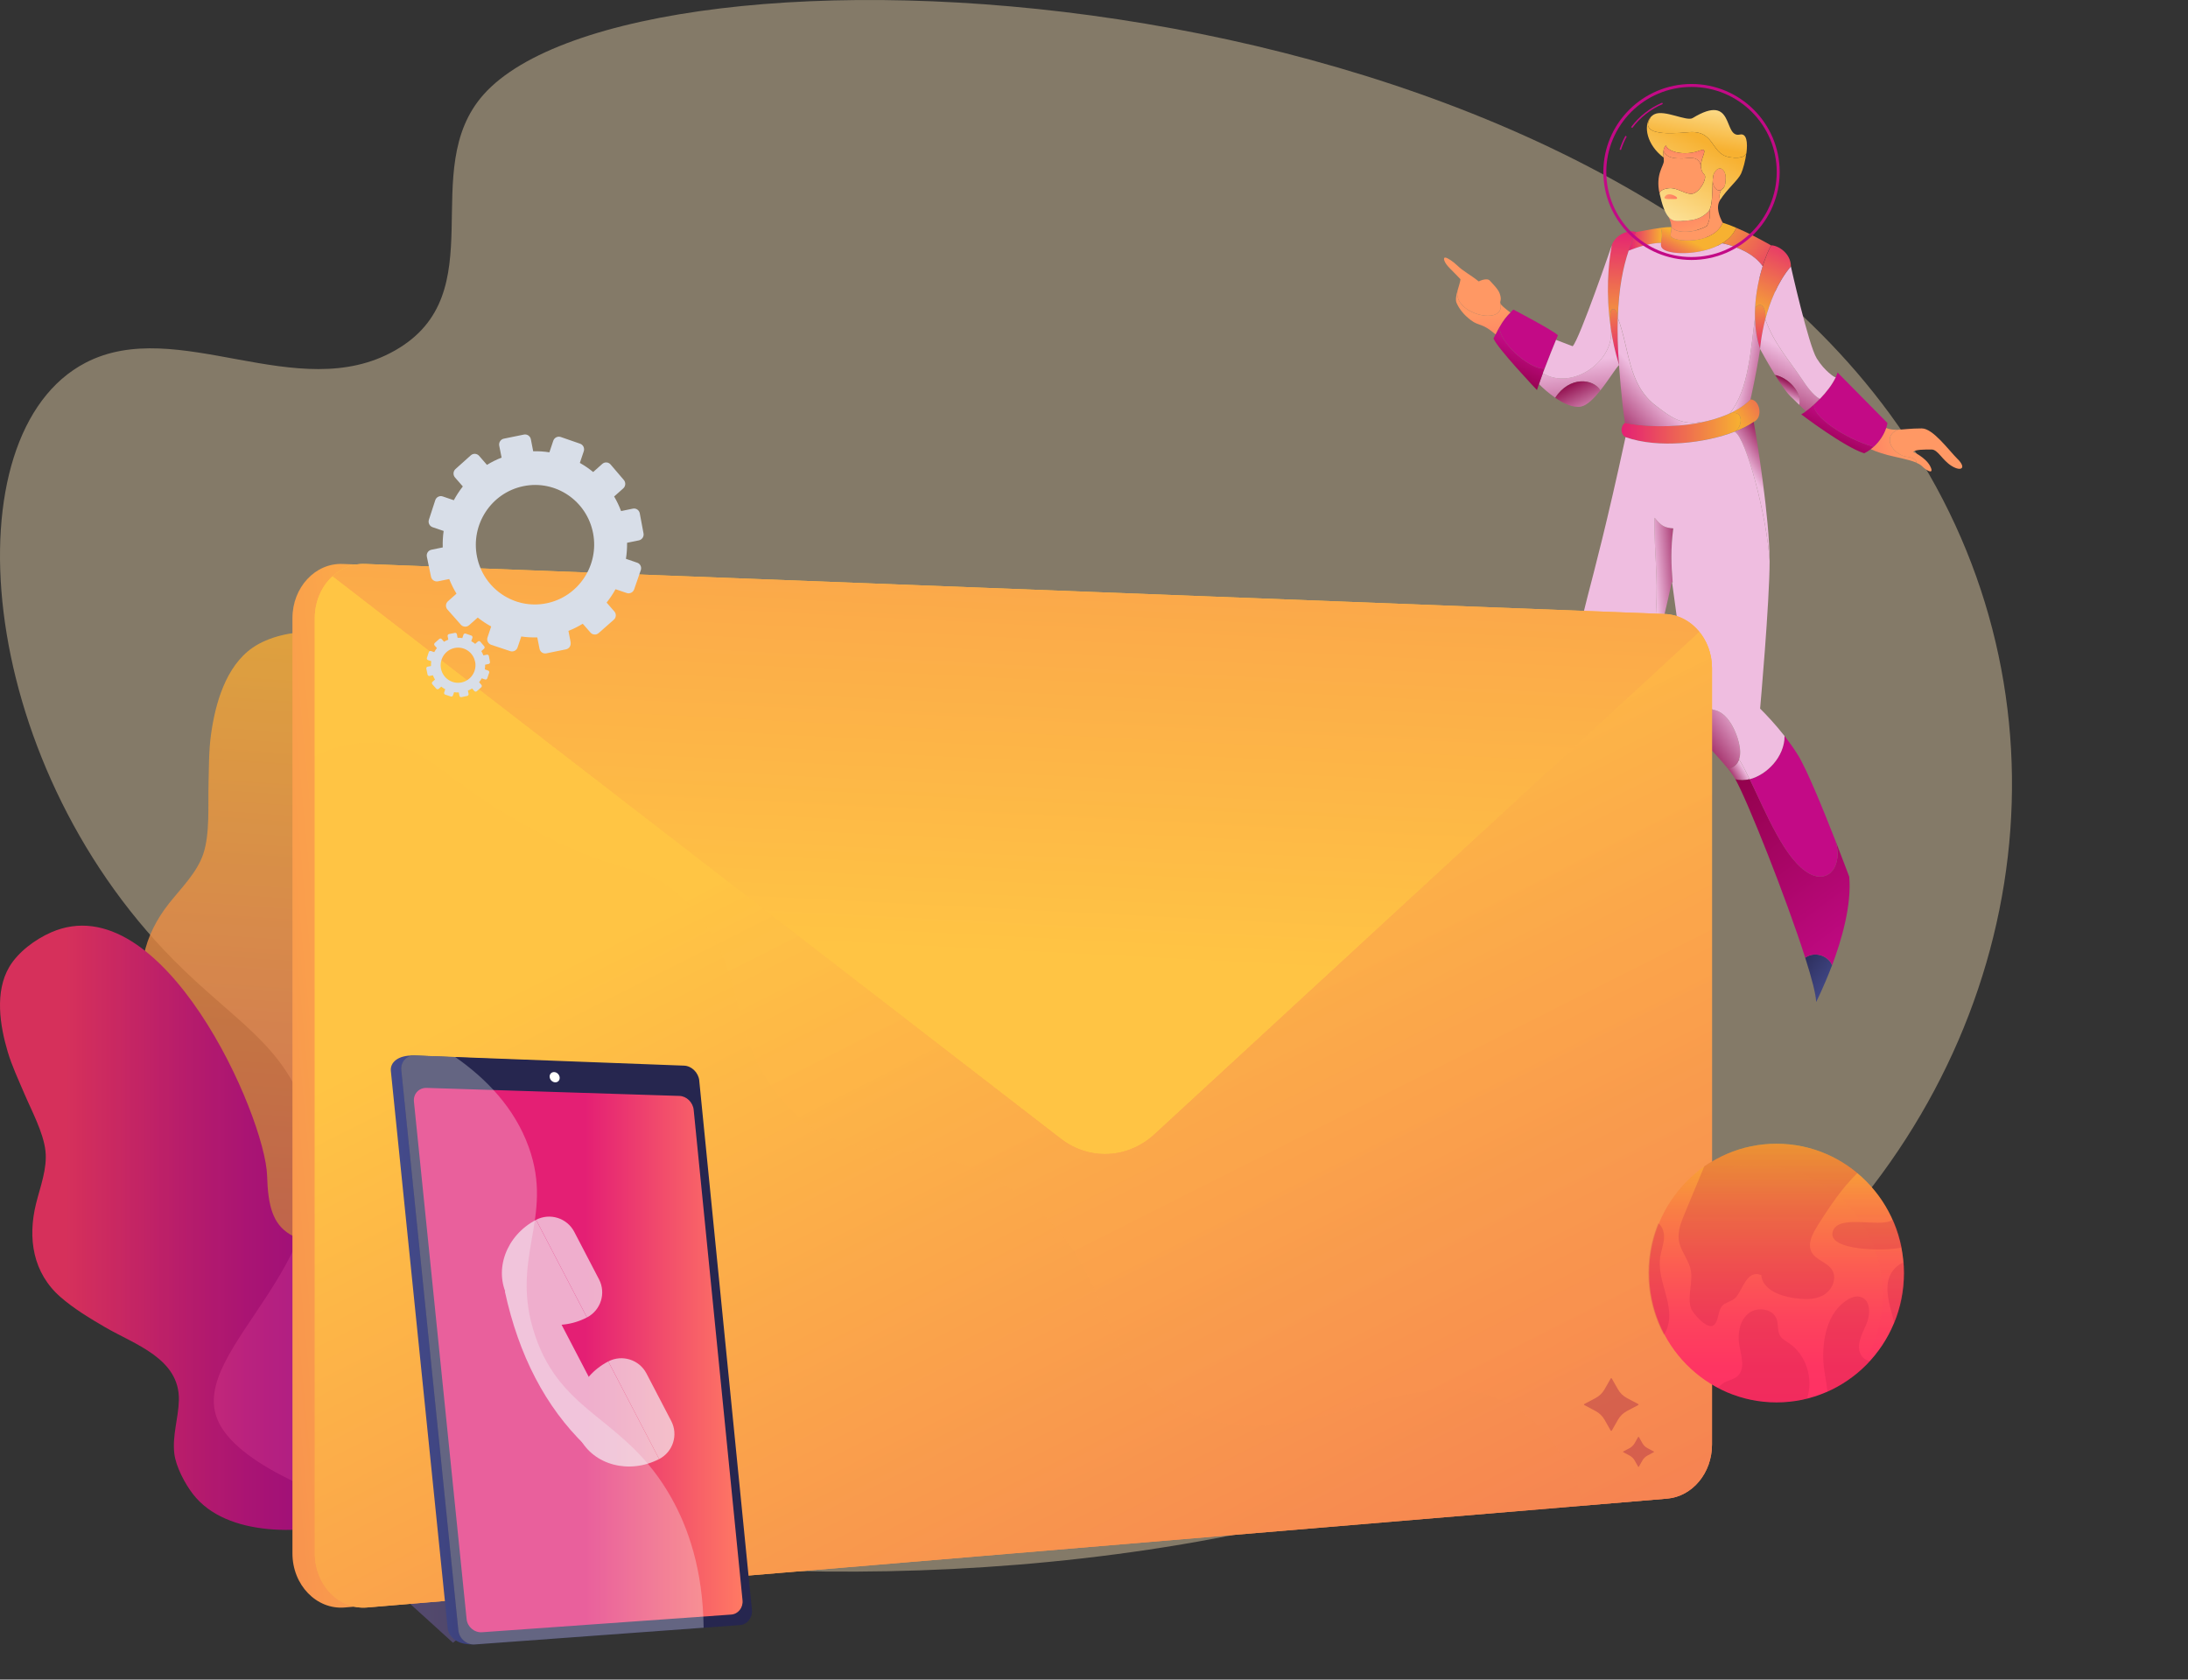 <svg width="547" height="420" viewBox="0 0 547 420" fill="none" xmlns="http://www.w3.org/2000/svg">
<rect x="0" y="0" width="547" height="420" fill="#333333" stroke="none"/>
<path d="M120.911 23.623C104.022 42.598 123.83 73.356 98.761 87.631C74.362 101.519 44.386 78.758 21.388 90.706C-12.72 108.444 -6.494 189.609 43.385 240.034C58.38 255.196 70.914 261.097 76.469 278.253C88.392 315.077 46.504 336.989 54.472 355.207C72.421 396.224 348.462 430.638 459.224 307.376C510.951 249.813 518.695 166.681 472.477 103.55C388.949 -10.542 158.808 -18.954 120.911 23.623Z" fill="#FCE3B6" fill-opacity="0.4"/>
<path style="mix-blend-mode:multiply" opacity="0.3" d="M99.001 278V397.848L113.245 410.786L139.965 389.43L99.001 278Z" fill="url(#paint0_linear_6471_48495)"/>
<g opacity="0.8">
<path d="M86.851 344.194C72.907 342.463 52.027 334.037 48.512 318.7C47.695 315.13 47.356 309.743 48.512 306.203" fill="url(#paint1_linear_6471_48495)"/>
<path d="M55.902 293.068C61.051 282.448 51.054 273.537 45.52 265.703C42.629 261.617 39.739 257.423 37.658 252.853C33.31 243.38 36.024 233.815 42.244 225.919C45.227 222.141 49.289 218.178 50.831 213.499C52.503 208.467 51.987 201.372 52.133 196.07C52.249 191.907 52.179 187.751 52.758 183.619C53.829 175.931 56.419 166.651 63.14 161.972C67.171 159.171 73.006 157.948 77.87 158.002C112.278 158.386 111.391 230.198 104.847 245.719C98.28 261.248 101.256 266.773 127.524 277.331C153.777 287.889 139.525 302.902 135.471 312.036C131.409 321.17 124.256 328.573 143.125 339.531C162.001 350.489 154.694 355.714 154.694 355.714C154.694 355.714 115.423 389.742 118.39 378.068" fill="url(#paint2_linear_6471_48495)"/>
<path d="M2.334 241.764C4.546 238.032 8.816 234.892 12.747 233.16C40.657 220.856 66.348 279.108 66.779 294.045C67.196 308.973 71.628 312.344 96.694 311.236C121.76 310.128 115.794 327.465 115.871 336.307C115.948 345.164 112.903 353.752 132.158 355.675C151.412 357.599 147.45 364.486 147.45 364.486C147.45 364.486 128.288 406.333 126.392 395.829C124.496 385.317 116.071 371.443 88.485 380.061C76.592 383.778 56.659 384.625 48.188 373.544C46.215 370.966 43.964 366.733 43.579 363.463C43.047 358.931 44.604 354.652 44.719 350.15C44.974 339.685 33.628 336.176 26.282 331.882C22.444 329.643 18.582 327.319 15.206 324.402C8.207 318.346 6.874 309.643 9.009 300.993C10.034 296.846 11.853 292.183 11.367 287.827C10.866 283.164 7.837 277.623 6.01 273.299C4.569 269.905 2.997 266.573 1.933 263.025C-0.025 256.438 -1.358 247.997 2.334 241.764Z" fill="url(#paint3_linear_6471_48495)"/>
</g>
<path d="M438.783 76.87C440.835 74.938 441.561 77.954 441.34 79.81C440.241 84.046 440.034 87.269 440.034 87.269C439.197 84.764 438.81 82.115 438.748 79.52C438.727 78.623 438.748 77.747 438.783 76.877V76.87Z" fill="url(#paint4_linear_6471_48495)"/>
<path d="M438.783 76.871C438.983 73.069 439.757 69.46 440.67 66.569C441.375 64.312 442.156 62.491 442.791 61.345C444.547 61.345 447.726 63.346 447.726 66.617C444.333 70.612 442.411 75.698 441.34 79.81C441.561 77.954 440.835 74.932 438.783 76.871Z" fill="url(#paint5_linear_6471_48495)"/>
<path d="M442.777 61.345C442.141 62.484 441.36 64.312 440.655 66.569C438.534 63.532 434.421 61.642 430.551 60.828C432.12 59.862 433.378 58.578 434.048 56.95C437.179 58.268 440.365 59.993 442.777 61.359V61.345Z" fill="url(#paint6_linear_6471_48495)"/>
<path d="M415.249 60.731C415.353 59.862 415.733 58.73 415.214 57.012V56.964C416.147 56.846 417.053 56.764 417.855 56.764C417.924 58.233 417.267 58.903 418.034 59.399C420.073 60.69 428.588 60.786 430.662 55.68C431.761 56.018 432.915 56.467 434.055 56.95C433.385 58.599 432.12 59.869 430.558 60.828C425.672 63.829 417.834 63.795 415.878 62.366C415.221 61.883 415.159 61.38 415.256 60.731V60.717L415.249 60.731Z" fill="url(#paint7_linear_6471_48495)"/>
<path d="M415.221 57.012C415.726 58.73 415.352 59.868 415.256 60.731C412.567 60.752 409.332 61.8 407.148 62.684C407.736 60.945 408.372 59.413 409.008 58.026C410.21 57.874 412.774 57.274 415.214 56.97V57.019L415.221 57.012Z" fill="url(#paint8_linear_6471_48495)"/>
<path d="M404.446 79.499C404.342 82.942 404.432 86.841 404.764 91.285C403.776 88.062 403.091 84.888 402.656 81.866C402.656 81.866 402.656 81.804 402.635 81.68C402.538 80.859 402.283 77.443 403.154 77.291C404.059 77.126 404.474 78.54 404.391 79.409C404.405 79.444 404.425 79.478 404.439 79.513L404.453 79.499H404.446Z" fill="url(#paint9_linear_6471_48495)"/>
<path d="M402.628 81.68C401.453 73.482 402.006 66.258 402.925 61.345C403.782 58.771 407.024 57.336 409.001 58.019C408.351 59.406 407.715 60.938 407.141 62.677C405.752 66.803 404.646 72.109 404.432 79.492C404.418 79.458 404.398 79.423 404.384 79.389C404.453 78.519 404.045 77.105 403.147 77.271C402.276 77.422 402.531 80.845 402.628 81.659V81.68Z" fill="url(#paint10_linear_6471_48495)"/>
<path d="M432.41 103.387C436.122 102.304 435.638 106.879 433.668 107.928C426.273 110.771 414.689 112.22 406.374 109.294C405.151 108.694 405.006 106.658 406.257 105.72C410.335 106.672 417.958 107.058 425.049 105.685C427.641 105.181 430.164 104.429 432.424 103.394H432.41V103.387Z" fill="url(#paint11_linear_6471_48495)"/>
<path d="M437.608 99.882C439.902 99.882 440.918 104.374 438.423 105.506C437.2 106.375 435.582 107.196 433.675 107.928C435.645 106.879 436.128 102.304 432.417 103.388C434.408 102.456 436.184 101.304 437.614 99.882H437.608Z" fill="url(#paint12_linear_6471_48495)"/>
<path d="M457.997 241.404C455.972 246.766 454.029 250.568 454.029 250.568C454.029 248.78 452.958 244.689 451.299 239.479C454.14 237.547 457.485 239.514 458.004 241.411L457.997 241.404Z" fill="url(#paint13_linear_6471_48495)"/>
<path d="M401.039 228.501C404.598 229.315 406.278 231.468 406.81 233.724C401.923 236.029 398.212 237.147 398.212 237.147C399.097 235.394 400.133 232.206 401.039 228.501Z" fill="url(#paint14_linear_6471_48495)"/>
<path d="M404.764 91.284C403.914 92.119 402.117 95.087 400.085 97.633C398.391 94.693 392.461 93.913 388.798 99.454C387.174 98.337 385.709 97.032 384.748 96.052C385.045 95.183 385.37 94.265 385.716 93.334C393.125 97.778 404.08 90.098 402.656 81.852C403.091 84.874 403.776 88.048 404.764 91.271V91.284Z" fill="url(#paint15_linear_6471_48495)"/>
<path d="M414.115 101.58C417.343 103.988 420.087 106.369 425.015 105.568L425.036 105.685C417.944 107.072 410.321 106.672 406.243 105.72C405.324 99.889 404.757 91.292 404.757 91.292C404.419 86.855 404.336 82.956 404.439 79.506C407.418 87.221 406.844 96.156 414.109 101.58H414.115Z" fill="url(#paint16_linear_6471_48495)"/>
<path d="M432.424 103.388C437.255 97.481 437.69 86.91 438.748 79.527C438.81 82.135 439.183 84.771 440.033 87.276C439.114 93.355 437.621 99.896 437.621 99.896C436.198 101.317 434.414 102.47 432.424 103.388Z" fill="url(#paint17_linear_6471_48495)"/>
<path d="M453.56 101.131C452.82 101.801 452.108 102.387 451.472 102.85C451.141 102.532 450.539 101.946 449.8 101.228C450.588 98.137 447.139 94.48 443.766 93.762C441.796 90.574 440.02 87.269 440.02 87.269C440.02 87.269 440.234 84.047 441.326 79.81V79.845C443.469 85.875 447.084 89.794 450.622 95.039C451.376 96.156 453.193 98.841 454.956 99.745C454.5 100.228 454.016 100.697 453.553 101.131H453.56Z" fill="url(#paint18_linear_6471_48495)"/>
<path d="M437.421 194.842C436.163 195.159 434.926 195.18 433.827 194.842C433.696 194.621 433.592 194.421 433.489 194.262C433.032 193.565 432.549 192.91 432.037 192.275C433.544 191.896 434.38 191.019 434.76 189.888C435.61 191.254 436.495 192.944 437.407 194.842H437.421Z" fill="url(#paint19_linear_6471_48495)"/>
<path d="M415.518 182.926C414.979 183.961 414.067 184.858 412.926 185.596C411.772 181.987 410.418 178.999 409.118 177.178C410.77 174.804 411.378 173.003 412.484 168.677C411.897 171.05 411.516 172.582 411.516 172.582C411.516 172.582 412.671 177.888 415.511 182.932L415.518 182.926Z" fill="url(#paint20_linear_6471_48495)"/>
<path d="M419.403 155.946C420.626 163.329 424.365 172.044 428.118 177.467C426.729 177.316 425.07 177.75 423.135 179.123C422.195 175.218 420.578 164.302 419.403 155.946Z" fill="url(#paint21_linear_6471_48495)"/>
<path d="M418.159 145.609H418.007C417.986 145.478 417.972 145.409 417.972 145.409C416.949 150.364 414.641 159.982 413.086 166.344C412.989 166.744 412.899 167.131 412.802 167.497C413.556 162.708 413.825 156.098 414.005 152.785C414.537 143.215 413.521 139.047 413.625 129.449C415.166 131.305 415.919 131.954 418.311 132.106C417.64 137.219 417.792 141.152 418.159 145.609Z" fill="url(#paint22_linear_6471_48495)"/>
<path d="M438.416 105.506C439.335 110.329 442.397 129.898 442.397 140.227C441.741 129.387 436.564 109.425 433.668 107.935C435.576 107.203 437.2 106.382 438.416 105.513V105.506Z" fill="url(#paint23_linear_6471_48495)"/>
<path d="M401.432 171.554C401.889 176.943 399.477 180.207 397.12 180.207C395.883 176.446 394.659 171.657 394.39 167.069C398.136 165.565 400.983 166.165 401.446 171.547H401.432V171.554Z" fill="url(#paint24_linear_6471_48495)"/>
<path d="M433.143 181.656C434.318 183.857 435.596 187.452 434.76 189.887C434.38 191.026 433.557 191.909 432.037 192.275C428.705 188.087 424.531 184.899 423.142 179.123C425.077 177.75 426.736 177.315 428.125 177.467C430.447 177.723 432.057 179.641 433.143 181.656Z" fill="url(#paint25_linear_6471_48495)"/>
<path d="M443.766 93.755C447.132 94.472 450.587 98.13 449.799 101.221C449.101 100.552 448.293 99.751 447.491 98.965C446.475 97.95 445.079 95.88 443.766 93.755Z" fill="url(#paint26_linear_6471_48495)"/>
<path d="M388.798 99.461C392.461 93.921 398.385 94.7 400.085 97.64C398.509 99.613 396.788 101.359 395.281 101.663C393.325 102.049 390.92 100.924 388.805 99.461H388.798Z" fill="url(#paint27_linear_6471_48495)"/>
<path d="M417.17 185.541C421.186 191.164 425.678 219.6 425.678 219.6C420.792 226.196 412.899 230.868 406.831 233.725C406.292 231.468 404.619 229.315 401.06 228.501C401.53 226.61 401.965 224.582 402.345 222.553H402.414C419.133 223.975 417.564 199.962 412.947 185.603C414.088 184.865 415 183.968 415.539 182.933C416.037 183.83 416.59 184.706 417.191 185.541H417.177H417.17Z" fill="url(#paint28_linear_6471_48495)"/>
<path d="M462.31 219.268C462.932 226.327 460.423 234.994 458.011 241.411C457.492 239.52 454.147 237.554 451.306 239.479C446.524 224.499 436.875 200.231 433.834 194.835C434.933 195.173 436.163 195.152 437.428 194.835C441.478 203.136 446.219 215.135 452.357 218.454C457.354 221.145 460.824 216.198 458.826 210.126C460.837 215.28 462.316 219.255 462.316 219.255V219.268H462.31Z" fill="url(#paint29_linear_6471_48495)"/>
<path d="M451.472 102.849C452.108 102.394 452.813 101.801 453.559 101.131C452.854 103.967 461.266 109.743 468.44 111.73C468.205 111.944 467.97 112.144 467.721 112.316C467.189 112.73 466.622 113.069 466.049 113.351C460.996 111.751 450.311 103.615 450.311 103.615C450.65 103.429 451.044 103.167 451.479 102.849H451.472Z" fill="url(#paint30_linear_6471_48495)"/>
<path d="M374.803 81.88C375.508 86.724 383.179 92.644 386.158 92.147C386.006 92.547 385.854 92.948 385.702 93.348C385.363 94.279 385.032 95.197 384.734 96.067C384.555 96.584 384.396 97.081 384.237 97.536C384.237 97.536 374.187 86.931 373.386 84.633C373.565 84.267 373.724 83.929 373.883 83.612C374.215 82.956 374.505 82.391 374.789 81.88H374.803Z" fill="url(#paint31_linear_6471_48495)"/>
<path d="M402.324 222.546C403.029 218.723 403.499 214.88 403.499 211.796C403.499 204.633 401.426 192.109 399.836 187.252C402.829 188.839 409.132 188.073 412.933 185.596C417.536 199.941 419.119 223.974 402.4 222.56H402.331L402.317 222.546H402.324Z" fill="#C30A86"/>
<path d="M458.826 210.126C460.83 216.184 457.354 221.146 452.357 218.454C446.219 215.136 441.471 203.143 437.428 194.835C441.678 193.752 446.143 189.274 446.143 184.037C447.263 185.486 448.396 187.059 449.454 188.749C451.707 192.351 455.84 202.508 458.819 210.133V210.119L458.826 210.126Z" fill="#C30A86"/>
<path d="M453.56 101.131C454.016 100.697 454.5 100.234 454.963 99.745C456.552 98.095 458.073 96.17 458.93 94.314C459.117 93.914 459.269 93.528 459.386 93.141C461.162 94.914 471.861 105.782 471.861 105.782C471.792 106.196 471.682 106.603 471.564 107.017C470.997 108.77 469.857 110.454 468.433 111.73C461.259 109.729 452.848 103.954 453.553 101.131H453.56Z" fill="#C30A86"/>
<path d="M389.483 83.833C389.483 83.833 389.303 84.254 388.999 84.985C388.377 86.489 387.243 89.291 386.158 92.147C383.18 92.644 375.508 86.724 374.803 81.88C375.888 79.962 376.71 79.023 377.595 78.14C377.83 77.906 378.079 77.657 378.335 77.402C378.335 77.402 388.28 82.612 389.476 83.826V83.84L389.483 83.833Z" fill="#C30A86"/>
<path d="M475.207 113.751C476.644 114.538 478.13 113.869 479.118 115.408L479.022 115.656C477.01 114.821 473.783 114.29 471.834 113.765C469.304 113.082 467.708 112.33 467.708 112.33C467.956 112.151 468.191 111.951 468.426 111.744C469.85 110.46 470.984 108.776 471.557 107.031C472.532 107.431 473.396 107.486 474.481 107.452C471.191 108.742 472.172 112.109 475.213 113.765L475.2 113.751H475.207Z" fill="url(#paint32_linear_6471_48495)"/>
<path d="M407.155 62.684C409.333 61.8 412.574 60.752 415.263 60.731C415.166 61.38 415.228 61.883 415.885 62.366C417.841 63.788 425.671 63.815 430.565 60.828C434.442 61.649 438.555 63.532 440.669 66.569C439.764 69.46 438.976 73.075 438.783 76.87C438.734 77.74 438.72 78.623 438.748 79.513C437.691 86.896 437.255 97.474 432.424 103.374C430.171 104.423 427.641 105.161 425.049 105.678L425.029 105.561C420.094 106.375 417.35 103.995 414.129 101.573C406.858 96.149 407.439 87.214 404.46 79.499C404.674 72.102 405.78 66.796 407.169 62.684H407.155Z" fill="#EFBDE0"/>
<path d="M427.372 52.486C427.275 52.665 427.171 52.817 427.054 52.934C425.084 54.907 423.142 55.239 419.244 55.239C418.421 55.239 417.723 54.921 417.136 54.224C417.654 55.273 417.841 56.094 417.868 56.75C419.209 58.585 423.702 58.206 426.715 56.501C427.372 55.28 427.621 53.879 427.365 52.465L427.379 52.479L427.372 52.486Z" fill="url(#paint33_linear_6471_48495)"/>
<path d="M431.443 44.453C431.443 42.646 430.205 41.41 429.072 42.535C428.816 42.797 428.554 43.17 428.401 43.584C428.305 43.833 428.298 44.198 428.222 44.619C427.883 46.689 429.473 48.324 430.496 47.289C430.966 46.82 431.436 46.751 431.436 44.447V44.46L431.443 44.453Z" fill="#FF9864"/>
<path d="M489.417 114.793C491.656 117.043 490.336 118.002 487.924 116.525C485.512 115.035 484.496 112.399 482.872 112.399C481.033 112.399 478.842 112.399 478.275 112.979C478.275 112.979 481.372 114.352 482.526 116.532C483.666 118.706 481.842 117.905 480.452 116.532C480.135 116.215 479.637 115.932 479.029 115.677L479.125 115.428C478.137 113.89 476.651 114.559 475.214 113.772C472.186 112.123 471.205 108.749 474.481 107.459C475.884 107.397 477.646 107.127 480.452 107.127C483.259 107.127 487.17 112.572 489.417 114.807V114.793Z" fill="#FF9864"/>
<path d="M458.633 94.259L458.93 94.321C458.073 96.17 456.559 98.109 454.963 99.751C453.186 98.847 451.382 96.163 450.629 95.045C447.097 89.801 443.476 85.882 441.333 79.851V79.817C442.404 75.711 444.34 70.632 447.719 66.624C447.719 66.624 452.122 86.303 454.188 89.629C456.262 92.954 458.633 94.266 458.633 94.266H458.646L458.633 94.259Z" fill="#EFBDE0"/>
<path d="M440.02 177.178C441.561 178.716 443.828 181.097 446.137 184.043C446.137 189.274 441.672 193.759 437.421 194.842C436.502 192.951 435.617 191.254 434.774 189.888C435.596 187.452 434.339 183.857 433.157 181.656C432.072 179.648 430.461 177.737 428.139 177.468C424.379 172.044 420.647 163.329 419.423 155.946V155.898C418.705 150.757 418.152 146.596 418.02 145.63H418.172C417.792 141.159 417.654 137.233 418.325 132.12C415.933 131.968 415.194 131.319 413.639 129.463C413.535 139.061 414.544 143.208 414.019 152.8C413.839 156.119 413.563 162.736 412.816 167.511C412.795 167.607 412.768 167.69 412.747 167.78C412.664 168.097 412.595 168.401 412.526 168.698C411.427 173.024 410.819 174.825 409.16 177.198C410.452 179.034 411.807 182.022 412.968 185.617C409.16 188.108 402.863 188.86 399.871 187.273C399.705 186.769 399.539 186.341 399.387 186.017C398.799 184.761 397.963 182.712 397.134 180.228C399.477 180.228 401.903 176.957 401.447 171.575C400.99 166.179 398.136 165.586 394.39 167.097C394.342 166.448 394.321 165.806 394.321 165.158C394.321 154.09 396.996 152.8 406.381 109.315C414.696 112.234 426.294 110.798 433.675 107.949C436.571 109.432 441.748 129.401 442.404 140.241C442.404 150.557 440.027 177.192 440.027 177.192L440.041 177.171L440.02 177.178Z" fill="#EFBDE0"/>
<path d="M434.968 33.648C436.689 33.268 436.937 35.621 436.619 38.202C436.136 39.472 434.767 39.437 433.371 39.403C427.455 39.237 429.224 32.841 422.707 33.027C420.951 33.075 409.16 34.766 412.643 29.418L412.595 29.384C412.878 29.032 413.245 28.735 413.68 28.535C416.168 27.396 421.677 30.425 423.163 29.522C433.848 22.994 430.641 34.6 434.968 33.648Z" fill="url(#paint34_linear_6471_48495)"/>
<path d="M433.357 39.396C427.441 39.23 429.21 32.834 422.693 33.02C420.937 33.069 409.146 34.759 412.63 29.412L412.581 29.377C410.812 31.516 411.71 36.208 415.843 39.348H415.913C415.864 38.809 415.816 38.251 415.878 37.733C415.926 37.229 416.092 36.746 416.479 36.367C417.046 38.168 421.462 38.954 424.794 37.705C427.441 36.719 425.181 39.154 425.229 41.583C425.278 41.797 425.298 42.018 425.326 42.28C425.444 42.784 425.679 43.267 426.114 43.702C426.266 43.853 426.301 44.123 426.266 44.468C426.135 45.62 425.029 47.573 423.653 48.27C421.863 49.166 419.624 46.848 417.267 47.069C414.897 47.303 414.897 48.401 414.897 48.401C415.546 51.292 416.217 53.189 417.122 54.231C417.71 54.935 418.408 55.252 419.23 55.252C423.114 55.252 425.063 54.914 427.04 52.948C428.298 51.692 428.008 47.021 428.215 44.647C428.25 44.212 428.312 43.86 428.395 43.612C428.547 43.198 428.816 42.825 429.065 42.563C430.199 41.431 431.436 42.66 431.436 44.481C431.436 46.786 430.814 47.034 430.496 47.324C430.496 47.324 429.542 48.173 430.012 50.043C431.747 47.276 434.511 45.082 435.279 43.398C435.783 42.266 436.35 40.19 436.599 38.223C436.115 39.493 434.746 39.458 433.35 39.424V39.389L433.357 39.396Z" fill="url(#paint35_linear_6471_48495)"/>
<path d="M418.781 49.76C420.474 49.76 417.495 47.855 416.438 48.911C415.38 49.967 417.087 49.76 418.781 49.76Z" fill="url(#paint36_linear_6471_48495)"/>
<path d="M425.319 42.28C425.436 42.777 425.671 43.253 426.107 43.695C426.259 43.846 426.293 44.116 426.259 44.461C426.127 45.613 425.022 47.566 423.646 48.263C421.856 49.16 419.617 46.841 417.26 47.062C414.889 47.297 414.889 48.394 414.889 48.394C413.818 43.557 415.961 41.535 415.961 40.245C415.961 39.948 415.94 39.644 415.912 39.341C415.864 38.803 415.815 38.244 415.878 37.726C416.728 39.734 419.271 39.617 420.612 39.617C422.202 39.617 424.697 38.768 425.229 41.569C425.229 41.804 425.264 42.039 425.326 42.266L425.312 42.287L425.319 42.28Z" fill="#FF9864"/>
<path d="M424.787 37.692C427.434 36.705 425.174 39.141 425.222 41.569C424.704 38.768 422.195 39.617 420.605 39.617C419.265 39.617 416.721 39.748 415.871 37.726C415.919 37.222 416.085 36.739 416.472 36.36C417.039 38.161 421.456 38.947 424.787 37.699V37.685V37.692Z" fill="url(#paint37_linear_6471_48495)"/>
<path d="M402.656 81.866C404.08 90.112 393.125 97.792 385.716 93.348C385.868 92.948 386.013 92.548 386.172 92.147C387.257 89.291 388.384 86.489 389.013 84.985L389.268 85.089L393.166 86.579C394.887 84.861 402.946 61.338 402.946 61.338C402.027 66.251 401.474 73.462 402.649 81.673C402.663 81.804 402.67 81.859 402.67 81.859H402.649L402.656 81.866Z" fill="#EFBDE0"/>
<path d="M377.595 78.147C376.71 79.03 375.888 79.955 374.803 81.887C374.519 82.391 374.215 82.957 373.897 83.619C370.421 80.631 369.813 81.652 367.691 80.045C365.755 78.561 364.76 77.105 364.159 75.787C363.806 75.001 364.055 73.8 364.394 72.627C363.157 78.568 376.254 81.645 375.128 75.946C375.328 76.325 375.95 76.898 377.602 78.154L377.595 78.147Z" fill="url(#paint38_linear_6471_48495)"/>
<path d="M375.127 75.939C376.268 81.645 363.157 78.561 364.394 72.62C364.691 71.564 365.05 70.55 365.126 69.832C365.126 69.832 363.71 68.328 362.431 67.065C360.993 65.644 360.655 64.34 361.346 64.409C361.885 64.457 363.302 65.43 364.076 66.175C366.032 68.045 367.352 68.501 369.681 70.371C369.681 70.371 371.734 69.315 372.487 70.205C373.019 70.84 374.464 72.178 374.899 73.331C375.584 75.166 374.816 75.318 375.134 75.932H375.121L375.127 75.939Z" fill="#FF9864"/>
<path d="M429.632 53.03C429.397 51.947 429.466 50.912 430.019 50.029C429.749 48.98 429.936 48.255 430.15 47.821C430.254 47.655 430.385 47.483 430.517 47.289H430.503C429.597 48.207 428.263 47.055 428.181 45.357C428.16 45.709 428.146 46.061 428.146 46.172C428.077 48.345 428.077 51.16 427.372 52.485C427.628 53.9 427.372 55.294 426.722 56.522C423.709 58.226 419.216 58.606 417.862 56.77C417.931 58.24 417.274 58.909 418.041 59.406C420.08 60.696 428.595 60.793 430.669 55.687C430.199 54.804 429.819 53.914 429.646 53.044L429.632 53.03Z" fill="#FF9864"/>
<path d="M400.838 43.005C400.838 55.142 410.722 65.009 422.879 65.009C435.037 65.009 444.92 55.142 444.92 43.005C444.92 30.867 435.037 21 422.879 21C410.722 21 400.838 30.867 400.838 43.005ZM401.578 43.005C401.578 31.281 411.13 21.738 422.879 21.738C434.629 21.738 444.181 31.274 444.181 43.005C444.181 54.735 434.629 64.271 422.879 64.271C411.13 64.271 401.578 54.735 401.578 43.005Z" fill="#C30A86"/>
<path d="M404.895 37.409L405.248 37.512C405.614 36.346 406.098 35.207 406.685 34.138L406.354 33.959C405.752 35.056 405.255 36.215 404.881 37.402H404.895V37.409Z" fill="#C30A86"/>
<path d="M407.771 31.778L408.068 31.999C410.037 29.363 412.671 27.293 415.698 26.009L415.56 25.671C412.47 26.976 409.789 29.08 407.771 31.778Z" fill="#C30A86"/>
<path d="M264.091 368.652C264.589 364.581 266.676 357.95 268.321 351.768C269.551 347.138 267.837 340.879 270.125 335.539C273.898 326.706 280.976 322.408 284.328 317.495C289.415 310.049 291.205 306.289 290.873 298.092C290.569 290.715 287.168 283.939 285.123 278.474C284.259 276.163 282.904 273.782 277.23 263.667C274.424 258.657 275.661 251.619 277.161 247.976C278.882 243.794 284.839 238.626 289.27 236.397C296.478 232.754 301.206 238.461 304.579 237.75C309.41 236.729 312.105 235.521 315.9 238.702C321.305 243.235 319.936 255.007 327.96 262.087C334.519 267.876 344.251 279.572 342.869 290.08C341.749 298.616 330.773 300.755 326.191 306.351C319.701 314.279 327.477 316.329 314.545 327.686C309.873 331.806 303.729 329.17 299.754 330.605C295.78 332.033 293.458 336.677 288.254 340.155C282.641 343.908 275.737 345.633 272.101 350.05C267.526 355.597 266.275 364.078 264.084 368.659L264.091 368.652Z" fill="#FB6FBB"/>
<path d="M410.692 153.541L85.667 141.02C78.801 140.752 73.112 146.897 73.112 154.563V388.444C73.112 396.329 79.117 402.547 86.158 401.963L411.183 374.742C417.515 374.207 422.409 368.317 422.409 361.223V167.085C422.409 159.784 417.232 153.797 410.692 153.541Z" fill="url(#paint39_linear_6471_48495)"/>
<path d="M416.284 153.541L91.259 141.02C84.392 140.752 78.703 146.897 78.703 154.563V388.444C78.703 396.329 84.708 402.547 91.749 401.963L416.774 374.742C423.106 374.207 428 368.317 428 361.223V167.085C428 159.784 422.812 153.797 416.284 153.541Z" fill="url(#paint40_linear_6471_48495)"/>
<path d="M288.67 283.599L424.862 158.019C422.737 155.379 419.696 153.675 416.274 153.541L91.249 141.02C88.153 140.898 85.309 142.091 83.096 144.123L265.161 284.719C272.333 290.256 281.935 289.805 288.659 283.599H288.67Z" fill="url(#paint41_linear_6471_48495)"/>
<path d="M288.67 283.599C281.946 289.805 272.344 290.255 265.172 284.719L83.107 144.123C80.415 146.605 78.704 150.353 78.704 154.563V388.444C78.704 396.329 84.709 402.547 91.75 401.963L416.775 374.742C423.107 374.207 428.001 368.317 428.001 361.223V167.085C428.001 163.604 426.813 160.428 424.862 158.019L288.67 283.599Z" fill="url(#paint42_linear_6471_48495)"/>
<path style="mix-blend-mode:multiply" opacity="0.37" d="M424.861 158.007L288.669 283.587C281.945 289.793 272.343 290.243 265.171 284.706L83.106 144.11C80.414 146.593 78.703 150.341 78.703 154.551V189.049C85.286 185.958 90.844 185.374 95.367 185.788C107.879 186.956 110.866 195.669 134.81 208.263C157.207 220.03 159.551 215.017 169.425 223.547C188.444 239.975 180.128 258.933 196.792 276.578C214.154 294.94 229.129 280.691 253.946 298.153C280.179 316.6 271.776 338.382 293.388 351.184C323.665 369.12 354.596 334.926 380.328 352.984C388.11 358.448 393.091 367.051 396.295 376.458L416.752 374.742C423.085 374.207 427.978 368.317 427.978 361.223V167.085C427.978 163.604 426.79 160.428 424.839 158.019L424.861 158.007Z" fill="url(#paint43_linear_6471_48495)"/>
<path d="M171.91 270.382L185.02 402.028C185.212 403.991 183.864 405.704 182.008 405.837L118.128 411.175C114.231 411.315 112.132 409.219 111.919 407.145L97.711 267.801C97.497 265.705 99.442 263.852 103.375 263.933L168.124 266.661C170.002 266.735 171.704 268.404 171.895 270.382H171.91Z" fill="url(#paint44_linear_6471_48495)"/>
<path d="M174.812 270.213L187.982 402.535C188.181 404.505 186.818 406.226 184.962 406.366L118.732 411.212C116.662 411.366 114.792 409.778 114.585 407.697L100.319 267.617C100.105 265.514 101.652 263.852 103.751 263.933L171.027 266.47C172.912 266.543 174.621 268.227 174.82 270.213H174.812Z" fill="#26264F"/>
<path d="M173.419 277.514L185.631 400.16C185.815 401.998 184.541 403.608 182.803 403.733L120.514 408.153C118.591 408.292 116.853 406.814 116.654 404.873L103.485 275.485C103.286 273.529 104.722 271.977 106.674 272.036L169.877 274.044C171.644 274.103 173.235 275.661 173.419 277.522V277.514Z" fill="url(#paint45_linear_6471_48495)"/>
<path d="M139.915 269.404C139.988 270.11 139.488 270.669 138.795 270.646C138.103 270.624 137.484 270.029 137.418 269.323C137.344 268.617 137.845 268.058 138.537 268.08C139.23 268.102 139.841 268.698 139.915 269.404Z" fill="white"/>
<g opacity="0.66">
<path d="M134.022 305.03C126.575 308.898 123.386 317.501 126.899 324.237C130.413 330.98 139.295 333.304 146.742 329.436L134.022 305.023V305.03Z" fill="#F4F7FA"/>
<path d="M146.742 329.436L134.022 305.023C137.491 303.222 141.763 304.567 143.568 308.031L149.754 319.906C151.559 323.37 150.211 327.634 146.742 329.436Z" fill="#F4F7FA"/>
<path d="M152.067 340.436C144.621 344.304 141.432 352.907 144.945 359.643C148.458 366.386 157.341 368.709 164.787 364.842L152.067 340.429V340.436Z" fill="#F4F7FA"/>
<path d="M164.794 364.849L152.074 340.436C155.543 338.635 159.815 339.98 161.619 343.444L167.806 355.319C169.611 358.783 168.263 363.047 164.794 364.849Z" fill="#F4F7FA"/>
<path d="M154.019 357.393L146.278 361.415C136.379 351.797 129.699 338.966 126.215 322.928L133.956 318.906L154.019 357.393Z" fill="#F4F7FA"/>
</g>
<g style="mix-blend-mode:soft-light" opacity="0.3">
<path d="M133.787 333.988C127.202 314.575 138.663 304.788 132.174 286.809C128.646 277.022 121.575 269.735 113.805 264.308L103.751 263.926C101.652 263.845 100.105 265.507 100.319 267.61L114.585 407.689C114.799 409.778 116.67 411.359 118.732 411.204L175.91 407.02C175.733 392.395 172.006 381.982 167.867 374.585C156.495 354.253 140.6 354.091 133.787 333.988Z" fill="#F4F7FA"/>
</g>
<path d="M142.669 160.641L142.109 157.756C143.367 157.26 144.563 156.659 145.689 155.969L147.618 158.177C148.143 158.778 149.055 158.84 149.664 158.302L153.451 154.969C154.059 154.438 154.122 153.513 153.596 152.913L151.654 150.677C152.49 149.628 153.237 148.517 153.88 147.337L156.686 148.289C157.446 148.545 158.275 148.131 158.538 147.372L160.197 142.569C160.466 141.803 160.059 140.962 159.305 140.706L156.485 139.74C156.693 138.429 156.782 137.084 156.769 135.724L159.72 135.124C160.508 134.958 161.033 134.179 160.881 133.378L159.941 128.355C159.789 127.548 159.022 127.03 158.227 127.189L155.269 127.796C154.792 126.52 154.211 125.298 153.534 124.153L155.808 122.131C156.416 121.586 156.492 120.648 155.96 120.027L152.642 116.142C152.11 115.521 151.177 115.459 150.569 116.004L148.295 118.032C147.251 117.177 146.132 116.418 144.964 115.755L145.938 112.85C146.208 112.064 145.793 111.208 145.019 110.946L140.195 109.276C139.421 109.007 138.577 109.435 138.315 110.221L137.347 113.106C136.02 112.892 134.666 112.809 133.297 112.837L132.717 109.849C132.558 109.035 131.777 108.503 130.975 108.669L125.964 109.69C125.162 109.856 124.644 110.649 124.81 111.463L125.397 114.424C124.119 114.927 122.888 115.535 121.741 116.245L119.785 113.996C119.246 113.368 118.306 113.313 117.698 113.858L113.876 117.287C113.267 117.839 113.212 118.785 113.758 119.406L115.707 121.641C114.857 122.724 114.104 123.877 113.454 125.084L110.683 124.139C109.908 123.87 109.072 124.298 108.816 125.077L107.227 129.956C106.971 130.736 107.393 131.577 108.167 131.84L110.911 132.771C110.717 134.117 110.641 135.497 110.689 136.884L107.856 137.463C107.061 137.629 106.549 138.409 106.715 139.209L107.752 144.212C107.918 145.005 108.699 145.523 109.487 145.364L112.307 144.791C112.811 146.075 113.42 147.303 114.124 148.448L111.982 150.353C111.381 150.884 111.325 151.815 111.864 152.423L115.217 156.211C115.749 156.818 116.675 156.873 117.276 156.335L119.433 154.424C120.49 155.266 121.617 156.011 122.798 156.652L121.879 159.392C121.623 160.158 122.038 160.979 122.798 161.234L127.554 162.821C128.314 163.076 129.136 162.662 129.392 161.903L130.318 159.157C131.624 159.35 132.965 159.426 134.32 159.385L134.887 162.242C135.046 163.028 135.806 163.532 136.587 163.373L141.494 162.373C142.282 162.214 142.794 161.448 142.641 160.661L142.676 160.648L142.669 160.641ZM148.274 133.337C149.816 141.41 144.611 149.235 136.635 150.856C128.666 152.478 120.891 147.303 119.26 139.243C117.615 131.143 122.805 123.208 130.864 121.565C138.923 119.923 146.719 125.215 148.274 133.344V133.337Z" fill="#D8DEE8"/>
<path d="M117.145 173.523L116.979 172.681C117.352 172.537 117.698 172.357 118.029 172.157L118.596 172.806C118.748 172.978 119.025 172.999 119.198 172.847L120.31 171.867C120.49 171.709 120.504 171.439 120.352 171.26L119.778 170.598C120.027 170.287 120.241 169.963 120.435 169.618L121.264 169.901C121.485 169.977 121.734 169.859 121.81 169.632L122.294 168.224C122.37 167.996 122.252 167.748 122.031 167.672L121.202 167.389C121.264 167.003 121.292 166.602 121.285 166.209L122.149 166.037C122.384 165.988 122.536 165.761 122.494 165.526L122.218 164.049C122.176 163.815 121.948 163.656 121.713 163.704L120.842 163.884C120.697 163.511 120.531 163.145 120.338 162.814L121.008 162.221C121.188 162.062 121.209 161.786 121.05 161.6L120.075 160.454C119.916 160.268 119.647 160.254 119.467 160.413L118.797 161.006C118.493 160.758 118.161 160.53 117.815 160.337L118.106 159.482C118.182 159.254 118.064 158.999 117.836 158.923L116.419 158.433C116.191 158.357 115.942 158.474 115.866 158.709L115.583 159.557C115.196 159.495 114.795 159.468 114.394 159.482L114.228 158.605C114.18 158.364 113.952 158.205 113.717 158.253L112.245 158.55C112.01 158.598 111.857 158.833 111.906 159.074L112.079 159.944C111.705 160.089 111.339 160.268 111.007 160.475L110.434 159.813C110.275 159.626 109.998 159.613 109.819 159.771L108.692 160.779C108.512 160.944 108.498 161.22 108.651 161.4L109.224 162.055C108.975 162.373 108.754 162.711 108.561 163.07L107.745 162.794C107.517 162.718 107.268 162.835 107.199 163.07L106.729 164.505C106.653 164.733 106.778 164.981 107.006 165.064L107.814 165.333C107.752 165.733 107.731 166.133 107.752 166.54L106.916 166.706C106.681 166.754 106.536 166.982 106.584 167.217L106.888 168.686C106.936 168.921 107.165 169.073 107.393 169.024L108.222 168.859C108.367 169.231 108.547 169.597 108.754 169.935L108.118 170.494C107.946 170.653 107.925 170.922 108.084 171.101L109.072 172.212C109.231 172.392 109.501 172.405 109.68 172.254L110.316 171.695C110.627 171.943 110.959 172.164 111.311 172.35L111.042 173.158C110.966 173.378 111.083 173.627 111.311 173.696L112.708 174.165C112.929 174.241 113.171 174.124 113.247 173.896L113.516 173.089C113.903 173.144 114.297 173.171 114.691 173.151L114.857 173.992C114.899 174.22 115.127 174.372 115.362 174.324L116.806 174.027C117.034 173.979 117.186 173.758 117.145 173.523ZM118.79 165.498C119.246 167.872 117.712 170.17 115.369 170.653C113.026 171.129 110.738 169.604 110.254 167.237C109.77 164.85 111.298 162.518 113.661 162.035C116.025 161.552 118.327 163.104 118.776 165.498H118.79Z" fill="#D8DEE8"/>
<path opacity="0.25" d="M446.796 344.574C446.796 343.35 447.787 342.345 449.025 342.345C450.263 342.345 451.501 343.365 451.254 344.574C451.035 345.623 450.263 346.802 449.025 346.802C447.787 346.802 446.796 345.812 446.796 344.574Z" fill="white"/>
<path d="M475.972 318.341C475.972 336.2 461.716 350.677 444.131 350.677C426.545 350.677 412.289 336.2 412.289 318.341C412.289 300.482 426.545 286.004 444.131 286.004C461.716 286.004 475.972 300.482 475.972 318.341Z" fill="url(#paint46_linear_6471_48495)"/>
<path style="mix-blend-mode:multiply" opacity="0.2" d="M461.392 300.803C449.841 289.077 431.648 288.247 419.15 298.297C419.907 297.322 420.723 296.375 421.612 295.472C434.051 282.843 454.196 282.843 466.635 295.472C479.075 308.1 479.075 328.566 466.635 341.195C465.747 342.098 464.815 342.928 463.853 343.7C473.758 331.013 472.928 312.529 461.392 300.803Z" fill="url(#paint47_linear_6471_48495)"/>
<path opacity="0.2" d="M434.357 344.137C433.556 344.836 432.463 345.069 431.502 345.506C430.686 345.885 430.001 346.424 429.433 347.065C436.352 350.677 444.32 351.566 451.749 349.745C453.409 344.822 451.574 338.733 447.219 335.849C446.432 335.325 445.558 334.873 445.048 334.072C444.291 332.863 444.64 331.261 444.174 329.906C443.257 327.168 439.193 326.643 437.008 328.522C434.823 330.401 434.342 333.679 434.852 336.519C435.333 339.155 436.367 342.375 434.357 344.137ZM454.327 306.615C453.089 308.567 451.822 311.014 452.885 313.068C453.948 315.136 456.861 315.617 458.056 317.612C459.352 319.768 457.925 322.769 455.711 323.934C453.497 325.114 450.831 324.924 448.355 324.56C444.844 324.05 440.635 322.404 440.314 318.85C436.673 317.321 435.609 322.725 433.905 324.487C432.988 325.434 431.24 325.711 430.555 326.527C429.39 327.925 429.768 330.008 428.589 331.232C427.001 332.892 423.155 328.362 422.748 327.138C421.684 323.948 423.563 320.19 422.5 316.826C421.772 314.524 420.097 312.572 419.718 310.198C419.368 307.926 420.257 305.683 421.131 303.556C422.777 299.579 424.437 295.603 426.083 291.626C437.692 283.644 453.336 284.198 464.363 293.316C460.416 297.161 457.269 301.925 454.298 306.615L454.327 306.615ZM456.876 347.997C456.599 345.419 455.958 342.753 455.842 340.423C455.55 334.669 456.934 328.173 461.756 325.085C462.79 324.415 464.072 323.948 465.237 324.327C467.786 325.157 467.611 328.901 466.49 331.348C465.383 333.81 463.868 336.738 465.368 338.981C465.892 339.767 466.679 340.219 467.553 340.364C467.291 340.641 467.043 340.933 466.766 341.195C463.824 344.152 460.459 346.409 456.876 347.983L456.876 347.997ZM415.974 309.965C415.814 311.451 415.261 312.878 415.042 314.364C414.663 316.957 415.319 319.564 416.018 322.084C416.717 324.604 417.475 327.182 417.285 329.789C417.183 331.188 416.746 332.615 415.974 333.795C411.328 325.172 410.847 314.859 414.561 305.901C414.561 305.901 414.591 305.901 414.591 305.916C415.785 306.804 416.135 308.479 415.974 309.98L415.974 309.965ZM473.554 331.115C473.438 330.401 473.277 329.702 473.103 329.017C472.36 326.09 471.398 323.031 472.098 320.088C472.564 318.078 474.195 316.228 476.06 315.631C476.497 320.875 475.666 326.206 473.569 331.115L473.554 331.115ZM458.231 307.824C459.702 303.629 469.578 306.921 472.753 305.246C472.942 305.144 473.103 305.042 473.277 304.925C474.297 307.183 475.04 309.528 475.521 311.917C471.806 312.893 456.454 312.907 458.231 307.824Z" fill="#BC1545"/>
<g style="mix-blend-mode:multiply" opacity="0.3">
<path d="M396.077 351.347L398.859 352.818C399.82 353.328 400.622 354.1 401.146 355.032L402.675 357.727C402.734 357.829 402.894 357.829 402.952 357.727L404.482 355.032C405.006 354.1 405.807 353.328 406.768 352.818L409.551 351.347C409.653 351.289 409.653 351.143 409.551 351.085L406.768 349.614C405.807 349.104 405.006 348.332 404.482 347.4L402.952 344.705C402.894 344.603 402.734 344.603 402.675 344.705L401.146 347.4C400.622 348.332 399.82 349.104 398.859 349.614L396.077 351.085C395.975 351.143 395.975 351.289 396.077 351.347Z" fill="#8A0042"/>
</g>
<g style="mix-blend-mode:multiply" opacity="0.3">
<path d="M405.792 363.116L407.38 363.961C407.934 364.252 408.385 364.689 408.677 365.228L409.551 366.772C409.551 366.772 409.667 366.831 409.711 366.772L410.585 365.228C410.891 364.689 411.342 364.252 411.881 363.961L413.469 363.116C413.469 363.116 413.527 363 413.469 362.971L411.881 362.126C411.328 361.834 410.876 361.397 410.585 360.858L409.711 359.314C409.711 359.314 409.594 359.256 409.551 359.314L408.677 360.858C408.371 361.397 407.919 361.834 407.38 362.126L405.792 362.971C405.792 362.971 405.734 363.087 405.792 363.116Z" fill="#8A0042"/>
</g>
<defs>
<linearGradient id="paint0_linear_6471_48495" x1="99.001" y1="344.393" x2="139.965" y2="344.393" gradientUnits="userSpaceOnUse">
<stop stop-color="#AA80F9"/>
<stop offset="1" stop-color="#6165D7"/>
</linearGradient>
<linearGradient id="paint1_linear_6471_48495" x1="68.845" y1="305.226" x2="64.082" y2="374.653" gradientUnits="userSpaceOnUse">
<stop stop-color="#F7B131"/>
<stop offset="1" stop-color="#C30A86"/>
</linearGradient>
<linearGradient id="paint2_linear_6471_48495" x1="106.304" y1="145.258" x2="76.711" y2="576.565" gradientUnits="userSpaceOnUse">
<stop stop-color="#F7B131"/>
<stop offset="1" stop-color="#C30A86"/>
</linearGradient>
<linearGradient id="paint3_linear_6471_48495" x1="0.021" y1="314.491" x2="147.797" y2="314.491" gradientUnits="userSpaceOnUse">
<stop offset="0.11" stop-color="#FF3065"/>
<stop offset="0.33" stop-color="#D5157B"/>
<stop offset="0.45" stop-color="#C30A86"/>
<stop offset="0.54" stop-color="#B7088A"/>
<stop offset="0.71" stop-color="#970696"/>
<stop offset="0.94" stop-color="#6401A9"/>
<stop offset="1" stop-color="#5600AF"/>
</linearGradient>
<linearGradient id="paint4_linear_6471_48495" x1="440.545" y1="88.463" x2="439.711" y2="72.71" gradientUnits="userSpaceOnUse">
<stop stop-color="#E41F74"/>
<stop offset="1" stop-color="#F7B131"/>
</linearGradient>
<linearGradient id="paint5_linear_6471_48495" x1="447.844" y1="58.199" x2="438.201" y2="79.539" gradientUnits="userSpaceOnUse">
<stop stop-color="#E41F74"/>
<stop offset="1" stop-color="#F7B131"/>
</linearGradient>
<linearGradient id="paint6_linear_6471_48495" x1="448.832" y1="69.432" x2="426.994" y2="54.391" gradientUnits="userSpaceOnUse">
<stop stop-color="#E41F74"/>
<stop offset="1" stop-color="#F7B131"/>
</linearGradient>
<linearGradient id="paint7_linear_6471_48495" x1="418.553" y1="68.238" x2="422.854" y2="60.263" gradientUnits="userSpaceOnUse">
<stop stop-color="#E41F74"/>
<stop offset="1" stop-color="#F7B131"/>
</linearGradient>
<linearGradient id="paint8_linear_6471_48495" x1="407.155" y1="59.82" x2="415.484" y2="59.82" gradientUnits="userSpaceOnUse">
<stop stop-color="#E41F74"/>
<stop offset="1" stop-color="#F7B131"/>
</linearGradient>
<linearGradient id="paint9_linear_6471_48495" x1="404.425" y1="90.298" x2="402.634" y2="70.666" gradientUnits="userSpaceOnUse">
<stop stop-color="#E41F74"/>
<stop offset="1" stop-color="#F7B131"/>
</linearGradient>
<linearGradient id="paint10_linear_6471_48495" x1="405.711" y1="57.115" x2="404.877" y2="84.412" gradientUnits="userSpaceOnUse">
<stop stop-color="#E41F74"/>
<stop offset="1" stop-color="#F7B131"/>
</linearGradient>
<linearGradient id="paint11_linear_6471_48495" x1="405.386" y1="107.058" x2="435.182" y2="107.058" gradientUnits="userSpaceOnUse">
<stop stop-color="#E41F74"/>
<stop offset="1" stop-color="#F7B131"/>
</linearGradient>
<linearGradient id="paint12_linear_6471_48495" x1="448.97" y1="96.446" x2="433.425" y2="105.39" gradientUnits="userSpaceOnUse">
<stop stop-color="#E41F74"/>
<stop offset="1" stop-color="#F7B131"/>
</linearGradient>
<linearGradient id="paint13_linear_6471_48495" x1="458.225" y1="247.235" x2="447.504" y2="239.241" gradientUnits="userSpaceOnUse">
<stop stop-color="#444B8C"/>
<stop offset="1" stop-color="#26264F"/>
</linearGradient>
<linearGradient id="paint14_linear_6471_48495" x1="403.237" y1="235.67" x2="399.022" y2="230.826" gradientUnits="userSpaceOnUse">
<stop stop-color="#444B8C"/>
<stop offset="1" stop-color="#26264F"/>
</linearGradient>
<linearGradient id="paint15_linear_6471_48495" x1="394.362" y1="90.436" x2="397.331" y2="114.815" gradientUnits="userSpaceOnUse">
<stop stop-color="#EFBDE0"/>
<stop offset="1" stop-color="#8A0042"/>
</linearGradient>
<linearGradient id="paint16_linear_6471_48495" x1="411.71" y1="95.432" x2="399.247" y2="107.176" gradientUnits="userSpaceOnUse">
<stop stop-color="#EFBDE0"/>
<stop offset="1" stop-color="#8A0042"/>
</linearGradient>
<linearGradient id="paint17_linear_6471_48495" x1="435.541" y1="91.443" x2="445.741" y2="93.236" gradientUnits="userSpaceOnUse">
<stop stop-color="#EFBDE0"/>
<stop offset="1" stop-color="#8A0042"/>
</linearGradient>
<linearGradient id="paint18_linear_6471_48495" x1="448.694" y1="88.76" x2="439.036" y2="106.624" gradientUnits="userSpaceOnUse">
<stop stop-color="#EFBDE0"/>
<stop offset="1" stop-color="#8A0042"/>
</linearGradient>
<linearGradient id="paint19_linear_6471_48495" x1="436.073" y1="192.372" x2="431.965" y2="194.889" gradientUnits="userSpaceOnUse">
<stop stop-color="#EFBDE0"/>
<stop offset="1" stop-color="#8A0042"/>
</linearGradient>
<linearGradient id="paint20_linear_6471_48495" x1="410.113" y1="176.018" x2="420.413" y2="180.44" gradientUnits="userSpaceOnUse">
<stop stop-color="#EFBDE0"/>
<stop offset="1" stop-color="#8A0042"/>
</linearGradient>
<linearGradient id="paint21_linear_6471_48495" x1="424.234" y1="166.517" x2="412.994" y2="170.946" gradientUnits="userSpaceOnUse">
<stop stop-color="#EFBDE0"/>
<stop offset="1" stop-color="#8A0042"/>
</linearGradient>
<linearGradient id="paint22_linear_6471_48495" x1="413.991" y1="148.404" x2="422.561" y2="147.656" gradientUnits="userSpaceOnUse">
<stop stop-color="#EFBDE0"/>
<stop offset="1" stop-color="#8A0042"/>
</linearGradient>
<linearGradient id="paint23_linear_6471_48495" x1="440.448" y1="122.439" x2="448.333" y2="117.086" gradientUnits="userSpaceOnUse">
<stop stop-color="#EFBDE0"/>
<stop offset="1" stop-color="#8A0042"/>
</linearGradient>
<linearGradient id="paint24_linear_6471_48495" x1="403.596" y1="172.906" x2="387.824" y2="173.848" gradientUnits="userSpaceOnUse">
<stop stop-color="#EFBDE0"/>
<stop offset="1" stop-color="#8A0042"/>
</linearGradient>
<linearGradient id="paint25_linear_6471_48495" x1="436.232" y1="179.786" x2="423.315" y2="188.948" gradientUnits="userSpaceOnUse">
<stop stop-color="#EFBDE0"/>
<stop offset="1" stop-color="#8A0042"/>
</linearGradient>
<linearGradient id="paint26_linear_6471_48495" x1="445.791" y1="99.558" x2="447.893" y2="95.146" gradientUnits="userSpaceOnUse">
<stop stop-color="#EFBDE0"/>
<stop offset="1" stop-color="#8A0042"/>
</linearGradient>
<linearGradient id="paint27_linear_6471_48495" x1="398.129" y1="105.665" x2="392.559" y2="94.872" gradientUnits="userSpaceOnUse">
<stop stop-color="#EFBDE0"/>
<stop offset="1" stop-color="#8A0042"/>
</linearGradient>
<linearGradient id="paint28_linear_6471_48495" x1="401.053" y1="208.318" x2="425.672" y2="208.318" gradientUnits="userSpaceOnUse">
<stop stop-color="#C30A86"/>
<stop offset="1" stop-color="#8A0042"/>
</linearGradient>
<linearGradient id="paint29_linear_6471_48495" x1="465.731" y1="239.099" x2="427.515" y2="187.695" gradientUnits="userSpaceOnUse">
<stop stop-color="#C30A86"/>
<stop offset="1" stop-color="#8A0042"/>
</linearGradient>
<linearGradient id="paint30_linear_6471_48495" x1="460.955" y1="104.623" x2="456.315" y2="113.565" gradientUnits="userSpaceOnUse">
<stop stop-color="#C30A86"/>
<stop offset="1" stop-color="#8A0042"/>
</linearGradient>
<linearGradient id="paint31_linear_6471_48495" x1="380.885" y1="86.62" x2="376.232" y2="96.673" gradientUnits="userSpaceOnUse">
<stop stop-color="#C30A86"/>
<stop offset="1" stop-color="#8A0042"/>
</linearGradient>
<linearGradient id="paint32_linear_6471_48495" x1="474.481" y1="111.461" x2="464.384" y2="113.046" gradientUnits="userSpaceOnUse">
<stop stop-color="#FF9864"/>
<stop offset="1" stop-color="#FF7A63"/>
</linearGradient>
<linearGradient id="paint33_linear_6471_48495" x1="423.626" y1="57.778" x2="421.262" y2="50.365" gradientUnits="userSpaceOnUse">
<stop stop-color="#FF9864"/>
<stop offset="1" stop-color="#FF7A63"/>
</linearGradient>
<linearGradient id="paint34_linear_6471_48495" x1="426.888" y1="20.4" x2="424.022" y2="36.209" gradientUnits="userSpaceOnUse">
<stop stop-color="#FEF5C1"/>
<stop offset="1" stop-color="#F7B131"/>
</linearGradient>
<linearGradient id="paint35_linear_6471_48495" x1="410.508" y1="60.814" x2="424.744" y2="34.781" gradientUnits="userSpaceOnUse">
<stop stop-color="#FEF5C1"/>
<stop offset="1" stop-color="#F7B131"/>
</linearGradient>
<linearGradient id="paint36_linear_6471_48495" x1="416.12" y1="49.18" x2="419.299" y2="49.18" gradientUnits="userSpaceOnUse">
<stop stop-color="#FF9864"/>
<stop offset="1" stop-color="#FF7A63"/>
</linearGradient>
<linearGradient id="paint37_linear_6471_48495" x1="420.695" y1="39.913" x2="421.26" y2="35.676" gradientUnits="userSpaceOnUse">
<stop stop-color="#FF9864"/>
<stop offset="1" stop-color="#FF7A63"/>
</linearGradient>
<linearGradient id="paint38_linear_6471_48495" x1="371.057" y1="78.444" x2="372.738" y2="89.989" gradientUnits="userSpaceOnUse">
<stop stop-color="#FF9864"/>
<stop offset="1" stop-color="#FF7A63"/>
</linearGradient>
<linearGradient id="paint39_linear_6471_48495" x1="144.892" y1="270.08" x2="0.48" y2="283.806" gradientUnits="userSpaceOnUse">
<stop stop-color="#FFC444"/>
<stop offset="1" stop-color="#F36F56"/>
</linearGradient>
<linearGradient id="paint40_linear_6471_48495" x1="221.838" y1="199.855" x2="365.375" y2="484.575" gradientUnits="userSpaceOnUse">
<stop stop-color="#FFC444"/>
<stop offset="1" stop-color="#F36F56"/>
</linearGradient>
<linearGradient id="paint41_linear_6471_48495" x1="250.372" y1="239.147" x2="265.092" y2="-48.735" gradientUnits="userSpaceOnUse">
<stop stop-color="#FFC444"/>
<stop offset="1" stop-color="#F36F56"/>
</linearGradient>
<linearGradient id="paint42_linear_6471_48495" x1="221.839" y1="199.855" x2="365.376" y2="484.575" gradientUnits="userSpaceOnUse">
<stop stop-color="#FFC444"/>
<stop offset="1" stop-color="#F36F56"/>
</linearGradient>
<linearGradient id="paint43_linear_6471_48495" x1="255.82" y1="182.721" x2="399.357" y2="467.441" gradientUnits="userSpaceOnUse">
<stop stop-color="#FFC444"/>
<stop offset="1" stop-color="#F36F56"/>
</linearGradient>
<linearGradient id="paint44_linear_6471_48495" x1="96.317" y1="337.26" x2="186.312" y2="339.054" gradientUnits="userSpaceOnUse">
<stop stop-color="#444B8C"/>
<stop offset="1" stop-color="#26264F"/>
</linearGradient>
<linearGradient id="paint45_linear_6471_48495" x1="103.463" y1="340.091" x2="185.646" y2="340.091" gradientUnits="userSpaceOnUse">
<stop offset="0.52" stop-color="#E41F74"/>
<stop offset="1" stop-color="#FF7A63"/>
</linearGradient>
<linearGradient id="paint46_linear_6471_48495" x1="442.12" y1="286.5" x2="442.12" y2="351.371" gradientUnits="userSpaceOnUse">
<stop stop-color="#F7B131"/>
<stop offset="0.02" stop-color="#F7AD32"/>
<stop offset="0.24" stop-color="#F98044"/>
<stop offset="0.46" stop-color="#FC5D52"/>
<stop offset="0.66" stop-color="#FD445C"/>
<stop offset="0.85" stop-color="#FE3562"/>
<stop offset="1" stop-color="#FF3065"/>
</linearGradient>
<linearGradient id="paint47_linear_6471_48495" x1="447.554" y1="286.004" x2="447.554" y2="343.7" gradientUnits="userSpaceOnUse">
<stop stop-color="#F7B131"/>
<stop offset="0.02" stop-color="#F7AD32"/>
<stop offset="0.24" stop-color="#F98044"/>
<stop offset="0.46" stop-color="#FC5D52"/>
<stop offset="0.66" stop-color="#FD445C"/>
<stop offset="0.85" stop-color="#FE3562"/>
<stop offset="1" stop-color="#FF3065"/>
</linearGradient>
</defs>
</svg>
